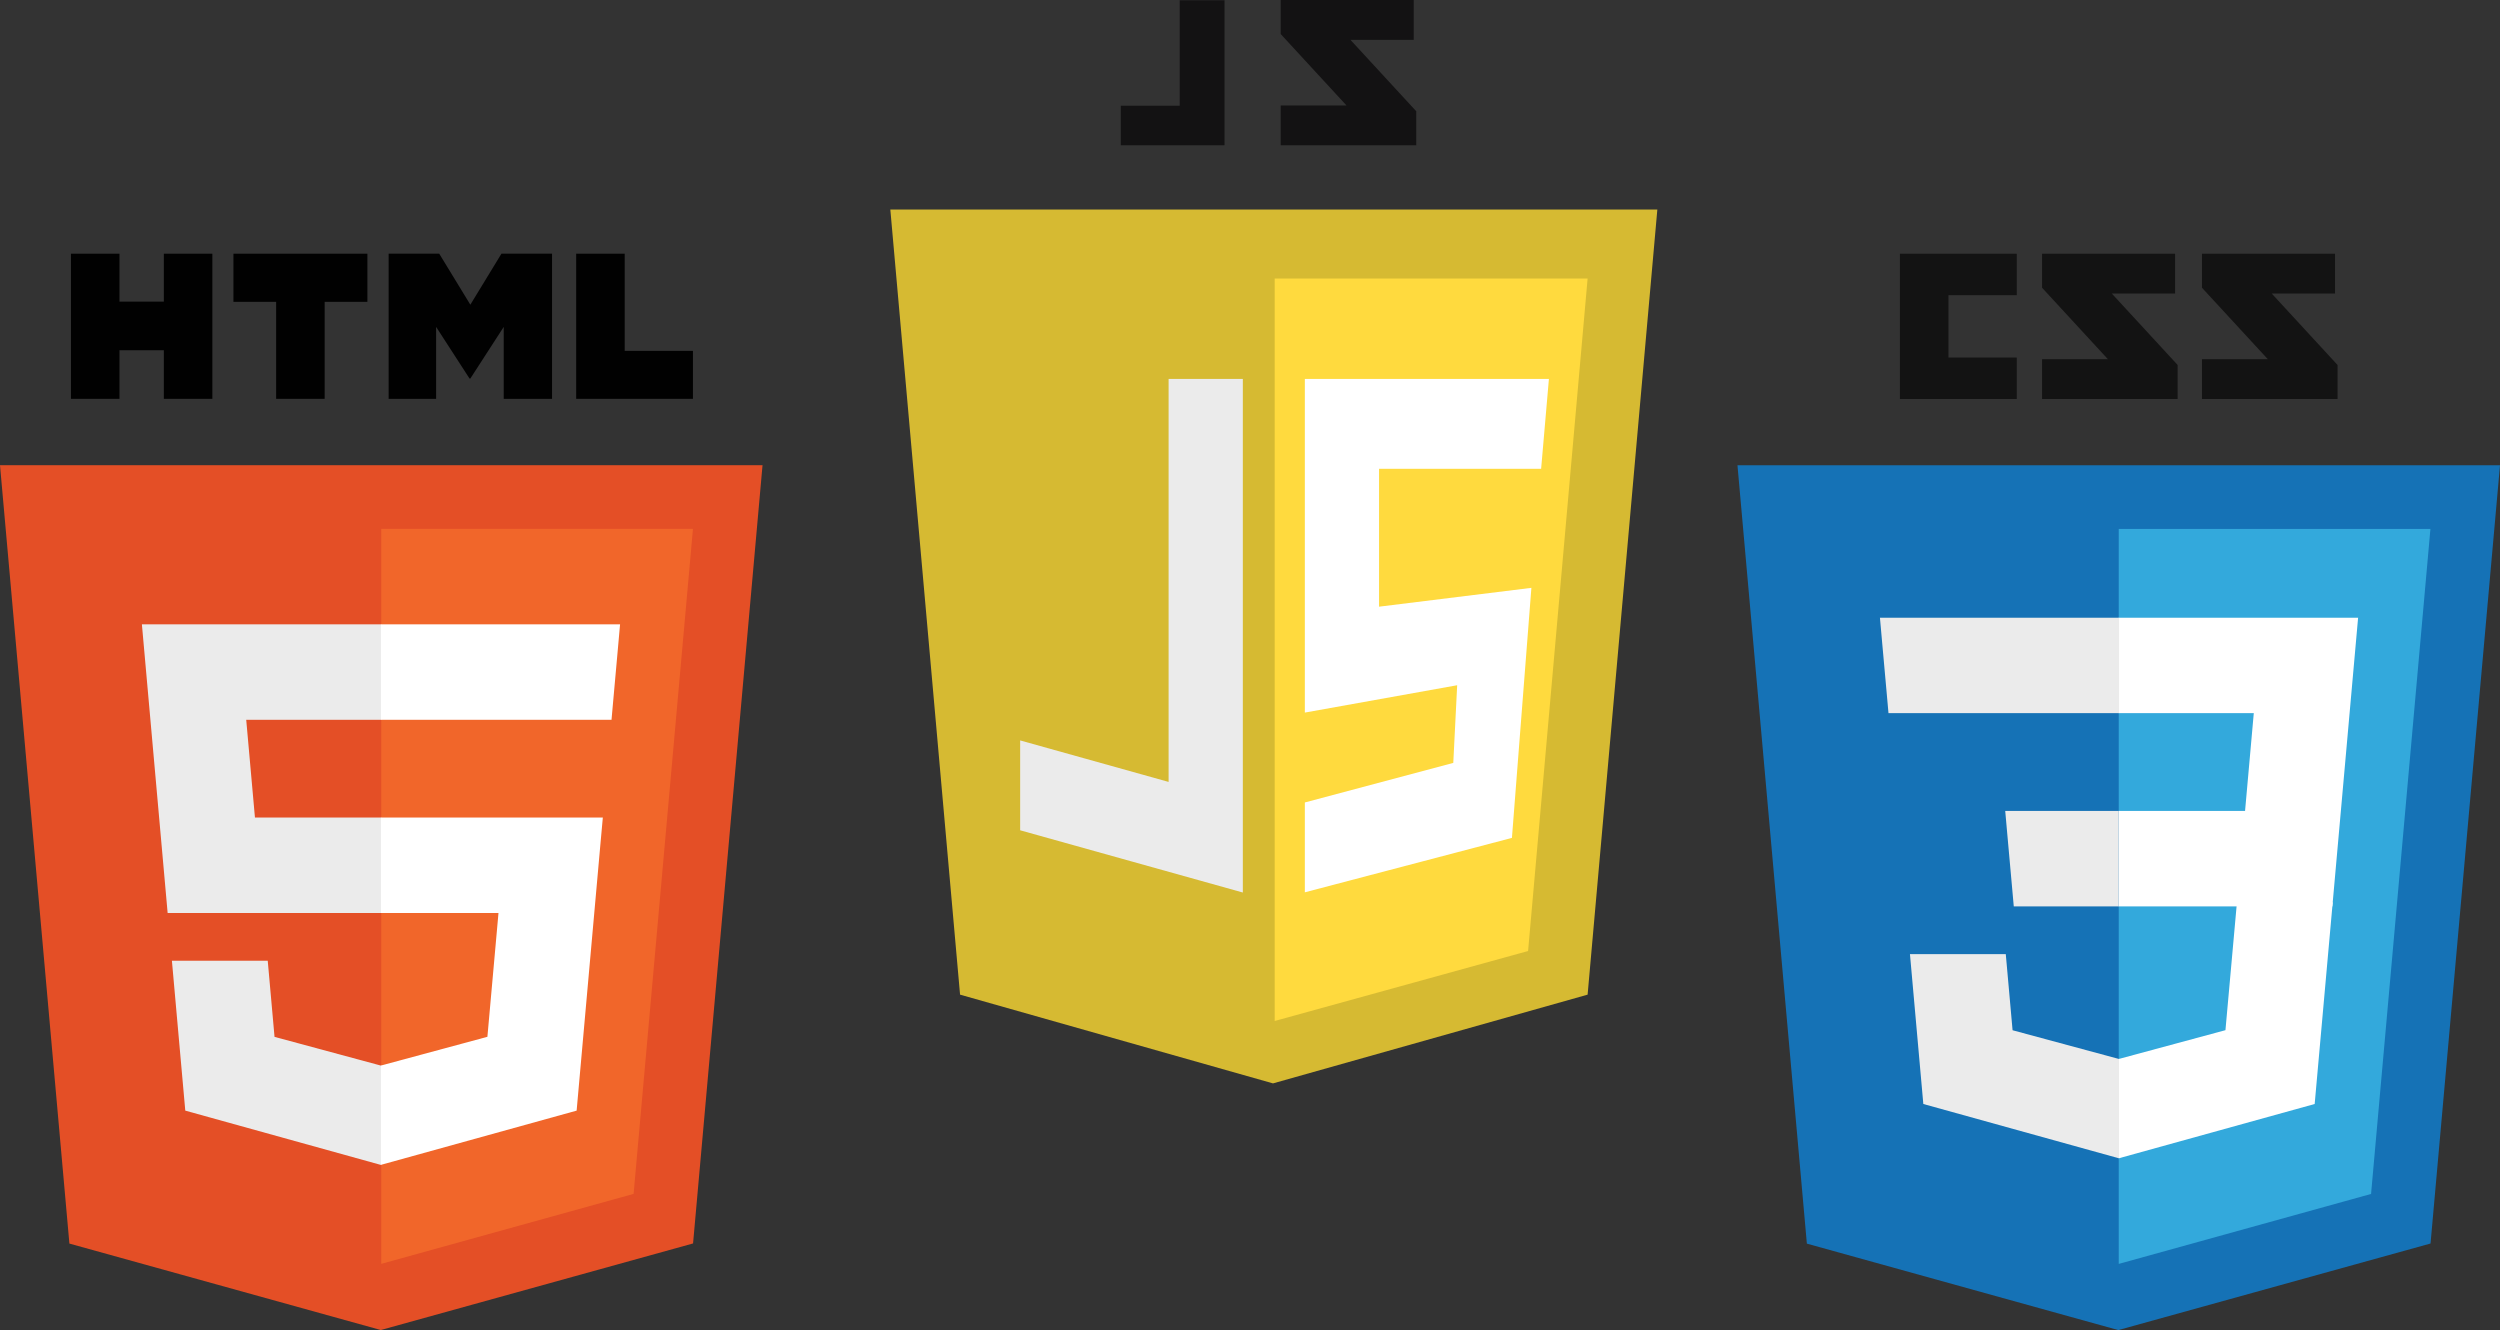 <?xml version="1.0" encoding="UTF-8" standalone="no"?>
<!-- Generator: Adobe Illustrator 15.1.0, SVG Export Plug-In . SVG Version: 6.00 Build 0)  -->

<svg
   xmlns:dc="http://purl.org/dc/elements/1.1/"
   xmlns:cc="http://creativecommons.org/ns#"
   xmlns:rdf="http://www.w3.org/1999/02/22-rdf-syntax-ns#"
   xmlns:svg="http://www.w3.org/2000/svg"
   xmlns="http://www.w3.org/2000/svg"
   xmlns:sodipodi="http://sodipodi.sourceforge.net/DTD/sodipodi-0.dtd"
   xmlns:inkscape="http://www.inkscape.org/namespaces/inkscape"
   version="1.0"
   id="Layer_1"
   x="0px"
   y="0px"
   width="975.208"
   height="518.841"
   viewBox="0 0 975.208 518.841"
   enable-background="new 0 0 792 612"
   xml:space="preserve"
   inkscape:version="0.91 r13725"
   sodipodi:docname="logo_html_css_js.svg"><rect x="0" y="0" width="975.208" height="518.841" fill="#333333" stroke="none"/><defs
     id="defs45" /><sodipodi:namedview
     pagecolor="#ffffff"
     bordercolor="#666666"
     borderopacity="1"
     objecttolerance="10"
     gridtolerance="10"
     guidetolerance="10"
     inkscape:pageopacity="0"
     inkscape:pageshadow="2"
     inkscape:window-width="1920"
     inkscape:window-height="1026"
     id="namedview43"
     showgrid="false"
     inkscape:zoom="0.77124183"
     inkscape:cx="453.04431"
     inkscape:cy="303.98269"
     inkscape:window-x="0"
     inkscape:window-y="0"
     inkscape:window-maximized="1"
     inkscape:current-layer="Layer_1"
     fit-margin-top="0"
     fit-margin-left="0"
     fit-margin-right="0"
     fit-margin-bottom="0" /><g
     id="g3"
     transform="translate(-48.313,17.83)"><polygon
       points="318.665,467.217 196.856,500.986 75.383,467.266 48.313,163.646 345.763,163.646 "
       id="polygon5"
       style="fill:#e44f26" /><polygon
       points="197.038,188.471 197.038,475.175 295.465,447.887 318.623,188.471 "
       id="polygon7"
       style="fill:#f1662a" /><polygon
       points="197.038,262.948 197.038,225.709 196.909,225.709 103.663,225.709 104.555,235.7 113.707,338.316 197.038,338.316 197.038,301.08 147.763,301.08 144.359,262.948 "
       id="polygon9"
       style="fill:#ebebeb" /><polygon
       points="152.751,356.937 132.6,356.937 115.371,356.937 120.588,415.404 196.866,436.58 197.038,436.532 197.038,397.788 196.875,397.834 155.403,386.635 "
       id="polygon11"
       style="fill:#ebebeb" /><path
       d="m 75.988,81.135 18.924,0 0,18.696 17.311,0 0,-18.696 18.925,0 0,56.618 -18.924,0 0,-18.958 -17.31,0 0,18.958 -18.926,0 0,-56.618 0,0 z"
       id="path13"
       inkscape:connector-curvature="0"
       style="fill:#010101" /><path
       d="m 156.032,99.91 -16.66,0 0,-18.775 52.252,0 0,18.775 -16.667,0 0,37.843 -18.924,0 0,-37.843 -10e-4,0 z"
       id="path15"
       inkscape:connector-curvature="0"
       style="fill:#010101" /><path
       d="m 199.917,81.135 19.733,0 12.137,19.894 12.127,-19.894 19.739,0 0,56.618 -18.846,0 0,-28.063 -13.021,20.13 -0.325,0 -13.028,-20.13 0,28.063 -18.517,0 0,-56.618 z"
       id="path17"
       inkscape:connector-curvature="0"
       style="fill:#010101" /><path
       d="m 273.071,81.135 18.929,0 0,37.903 26.612,0 0,18.714 -45.542,0 0,-56.617 z"
       id="path19"
       inkscape:connector-curvature="0"
       style="fill:#010101" /><polygon
       points="238.441,386.61 196.909,397.82 196.909,436.562 273.249,415.404 273.808,409.114 282.559,311.079 283.467,301.08 273.433,301.08 196.909,301.08 196.909,338.316 242.763,338.316 "
       id="polygon21"
       style="fill:#ffffff" /><polygon
       points="196.909,262.948 286.736,262.948 286.736,262.948 286.856,262.948 287.603,254.578 289.299,235.7 290.19,225.709 196.909,225.709 196.909,248.837 196.909,262.856 "
       id="polygon23"
       style="fill:#ffffff" /></g><g
     id="g25"
     transform="translate(225.687,17.83)"><path
       d="m 685.164,96.681 -24.688,0 25.674,27.859 0,13.261 -52.882,0 0,-15.526 25.669,0 -25.669,-27.86 0,-13.28 51.896,0 0,15.546 0,0 z m -62.378,0 -24.688,0 25.673,27.859 0,13.261 -52.882,0 0,-15.526 25.672,0 -25.672,-27.86 0,-13.28 51.897,0 0,15.546 z m -61.768,0.631 -26.64,0 0,24.313 26.64,0 0,16.176 -45.574,0 0,-56.666 45.574,0 0,16.177 z"
       id="path27"
       inkscape:connector-curvature="0"
       style="fill:#131313" /><polygon
       points="479.142,467.29 452.071,163.67 749.521,163.67 722.425,467.241 600.614,501.011 "
       id="polygon29"
       style="fill:#1572b6" /><polygon
       points="600.798,475.199 699.225,447.911 722.382,188.496 600.798,188.496 "
       id="polygon31"
       style="fill:#33a9dc" /><polygon
       points="600.797,298.496 650.072,298.496 653.475,260.364 600.797,260.364 600.797,223.125 600.926,223.125 694.172,223.125 693.279,233.116 684.127,335.732 600.797,335.732 "
       id="polygon33"
       style="fill:#ffffff" /><polygon
       points="519.354,354.353 524.57,412.82 600.848,433.996 601.02,433.948 601.02,395.204 600.857,395.25 559.385,384.051 556.733,354.353 536.582,354.353 "
       id="polygon35"
       style="fill:#ebebeb" /><polygon
       points="646.907,334.156 642.423,384.026 600.891,395.236 600.891,433.978 677.23,412.82 677.79,406.53 684.268,334.156 "
       id="polygon37"
       style="fill:#ffffff" /><polygon
       points="600.926,223.125 600.926,246.253 600.926,260.272 600.926,260.364 511.098,260.364 511.098,260.364 510.979,260.364 510.232,251.994 508.535,233.116 507.645,223.125 "
       id="polygon39"
       style="fill:#ebebeb" /><polygon
       points="600.797,298.5 600.797,321.629 600.797,335.646 600.797,335.738 559.969,335.738 559.969,335.738 559.85,335.738 559.104,327.369 557.406,308.491 556.516,298.5 "
       id="polygon41"
       style="fill:#ebebeb" /></g><g
     transform="translate(-105.69,-81.135)"
     id="g25-3"><path
       style="fill:#131213;fill-opacity:1"
       inkscape:connector-curvature="0"
       d="m 657.164,96.681 -24.688,0 25.674,27.859 0,13.261 -52.882,0 0,-15.526 25.669,0 -25.669,-27.86 0,-13.28 51.896,0 z m -73.804,41.12 -40.471,0 0,-15.411 22.984,0 0,-41.14 17.486,0 z"
       id="path27-6"
       sodipodi:nodetypes="cccccccccccccccccc" /><polygon
       style="fill:#ffffff"
       points="600.891,395.236 600.891,433.978 677.23,412.82 677.79,406.53 684.268,334.156 646.907,334.156 642.423,384.026 "
       id="polygon37-6" /><g
       transform="matrix(2.498,0,0,2.498,452.762,162.172)"
       id="g15"><g
         id="Group"><polyline
           style="fill:#d6ba32"
           id="Shape"
           points="10.981 122.881 0.092 0.278 119.868 0.278 108.979 122.881 59.847 136.74" /><polygon
           style="fill:#ffda3e"
           id="polygon19"
           points="60.113,11.055 60.113,126.995 99.684,116.067 108.979,11.055 " /><polygon
           style="fill:#ebebeb"
           id="polygon21-1"
           points="20.366,97.215 55.137,106.934 55.137,26.728 43.547,26.728 43.547,89.662 20.366,83.182 " /><polygon
           style="fill:#ffffff"
           id="polygon23-2"
           points="64.822,78.835 88.61,74.564 88.002,86.694 64.822,92.869 64.822,106.902 97.16,98.402 100.2,59.356 76.411,62.298 76.411,40.762 101.72,40.762 102.936,26.728 64.822,26.728 " /></g></g></g></svg>